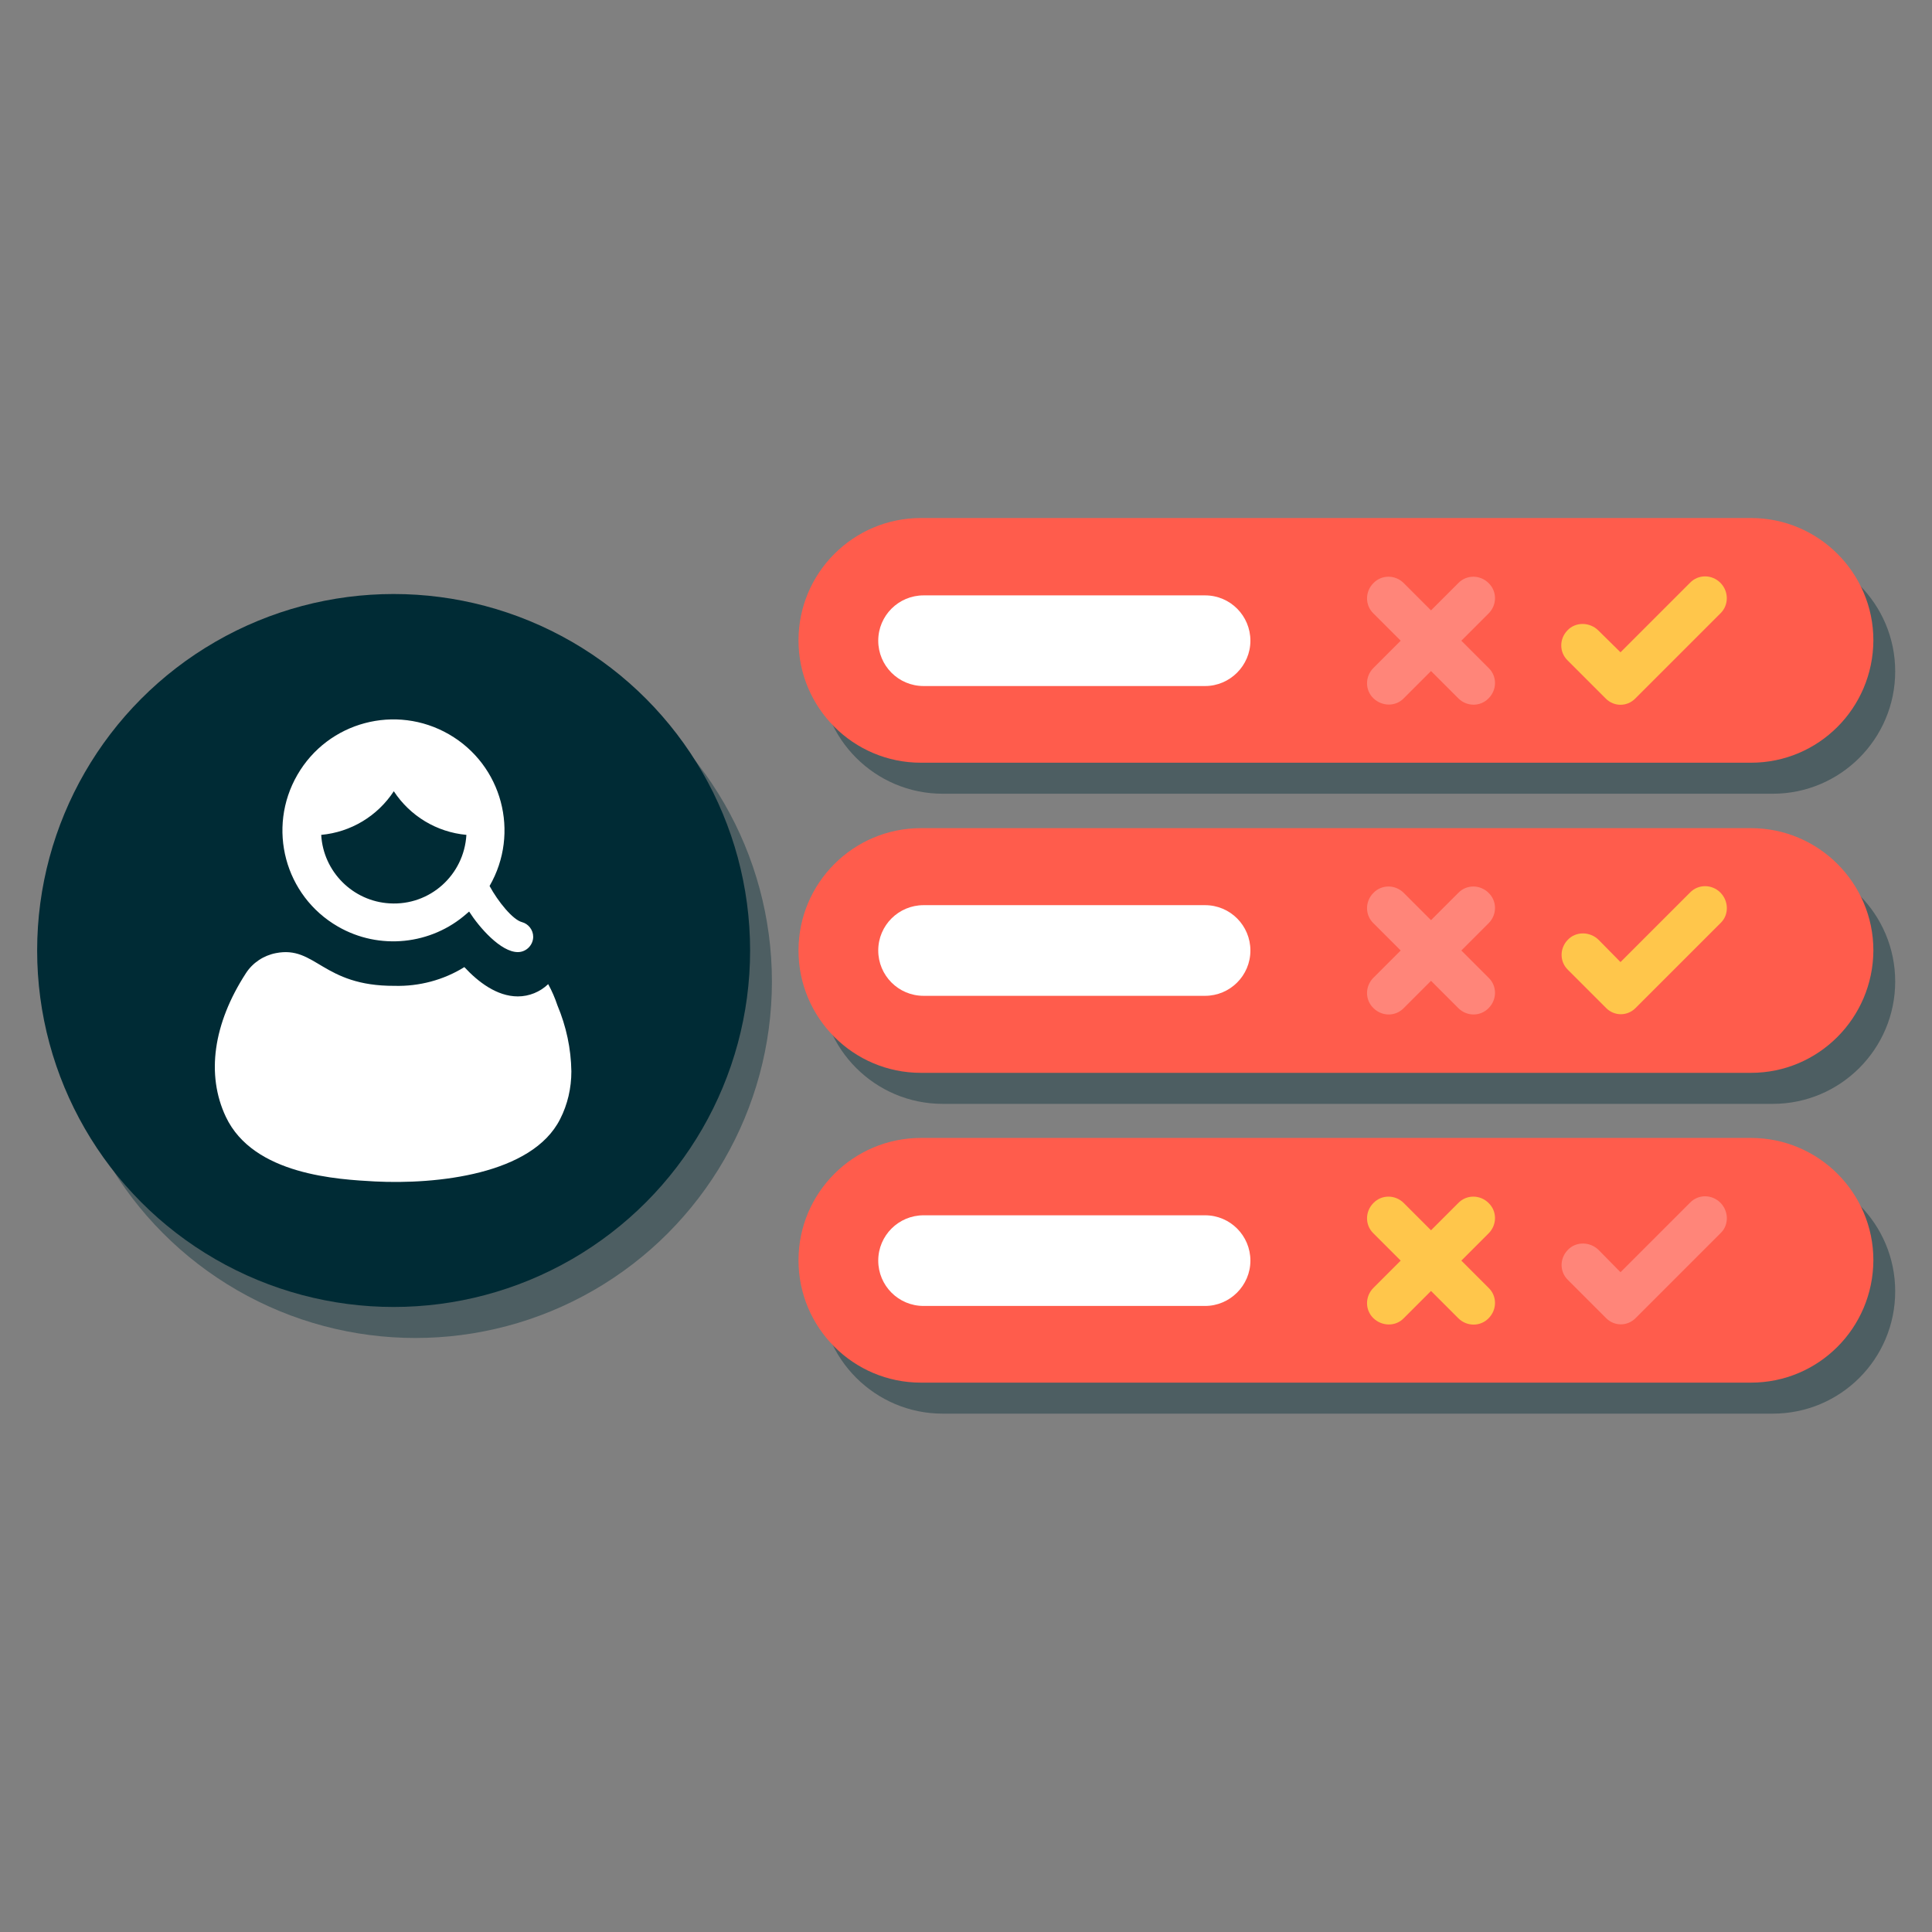 <svg xmlns="http://www.w3.org/2000/svg" xmlns:xlink="http://www.w3.org/1999/xlink" id="Layer_1" x="0px" y="0px" viewBox="0 0 566.9 566.9" style="enable-background:new 0 0 566.9 566.9;" xml:space="preserve">
<rect x="0" y="0" width="566.9" height="566.9" fill="#808080" stroke="none"/>
<style type="text/css">
	.st0{opacity:0.4;fill:#002B35;}
	.st1{fill:#FF5C4C;}
	.st2{fill:#FFFFFF;}
	.st3{fill:#FF8579;}
	.st4{fill:#FFC64B;}
	.st5{fill:#002B35;}
</style>
<g>
	<g>
		<path class="st0" d="M520.2,323.9H276.6c-19.8,0-35.9-16.1-35.9-35.9v0c0-19.8,16.1-35.9,35.9-35.9h243.6    c19.8,0,35.9,16.1,35.9,35.9v0C556.1,307.8,540,323.9,520.2,323.9z"></path>
		<path class="st0" d="M520.2,232.9H276.6c-19.8,0-35.9-16.1-35.9-35.9v0c0-19.8,16.1-35.9,35.9-35.9h243.6    c19.8,0,35.9,16.1,35.9,35.9v0C556.1,216.8,540,232.9,520.2,232.9z"></path>
		<path class="st0" d="M520.2,414.8H276.6c-19.8,0-35.9-16.1-35.9-35.9v0c0-19.8,16.1-35.9,35.9-35.9h243.6    c19.8,0,35.9,16.1,35.9,35.9v0C556.1,398.8,540,414.8,520.2,414.8z"></path>
		<circle class="st0" cx="121.9" cy="288" r="104.6"></circle>
	</g>
	<g>
		<g>
			<path class="st1" d="M513.8,314.8H270.2c-19.8,0-35.9-16.1-35.9-35.9v0c0-19.8,16.1-35.9,35.9-35.9h243.6     c19.8,0,35.9,16.1,35.9,35.9v0C549.6,298.7,533.6,314.8,513.8,314.8z"></path>
			<g>
				<path class="st2" d="M353.6,292.2h-82.6c-7.4,0-13.3-6-13.3-13.3v0c0-7.4,6-13.3,13.3-13.3h82.6c7.4,0,13.3,6,13.3,13.3v0      C366.9,286.3,360.9,292.2,353.6,292.2z"></path>
			</g>
			<path class="st3" d="M428.8,278.9l8-8c2.5-2.5,2.5-6.5,0-8.9c-2.5-2.5-6.5-2.5-8.9,0l-8,8l-8-8c-2.5-2.5-6.5-2.5-8.9,0     c-2.5,2.5-2.5,6.5,0,8.9l8,8l-8,8c-2.5,2.5-2.5,6.5,0,8.9c2.5,2.5,6.5,2.5,8.9,0l8-8l8,8c2.5,2.5,6.5,2.5,8.9,0     c2.5-2.5,2.5-6.5,0-8.9L428.8,278.9z"></path>
			<path class="st4" d="M504.8,261.9L504.8,261.9c-2.5-2.5-6.5-2.5-8.9,0l-20.4,20.4l-6.4-6.5c-2.5-2.5-6.7-2.6-9.1,0     c-2.4,2.5-2.4,6.4,0.1,8.8l6.6,6.6l4.6,4.6c2.4,2.4,6.2,2.4,8.6,0l25.1-25.1C507.3,268.4,507.3,264.4,504.8,261.9z"></path>
		</g>
		<g>
			<path class="st1" d="M513.8,223.8H270.2c-19.8,0-35.9-16.1-35.9-35.9v0c0-19.8,16.1-35.9,35.9-35.9h243.6     c19.8,0,35.9,16.1,35.9,35.9v0C549.6,207.8,533.6,223.8,513.8,223.8z"></path>
			<g>
				<path class="st2" d="M353.6,201.3h-82.6c-7.4,0-13.3-6-13.3-13.3v0c0-7.4,6-13.3,13.3-13.3h82.6c7.4,0,13.3,6,13.3,13.3v0      C366.9,195.3,360.9,201.3,353.6,201.3z"></path>
			</g>
			<path class="st3" d="M428.8,188l8-8c2.5-2.5,2.5-6.5,0-8.9c-2.5-2.5-6.5-2.5-8.9,0l-8,8l-8-8c-2.5-2.5-6.5-2.5-8.9,0     c-2.5,2.5-2.5,6.5,0,8.9l8,8l-8,8c-2.5,2.5-2.5,6.5,0,8.9s6.5,2.5,8.9,0l8-8l8,8c2.5,2.5,6.5,2.5,8.9,0c2.5-2.5,2.5-6.5,0-8.9     L428.8,188z"></path>
			<path class="st4" d="M504.8,171L504.8,171c-2.5-2.5-6.5-2.5-8.9,0l-20.4,20.4L469,185c-2.5-2.5-6.7-2.6-9.1,0     c-2.4,2.5-2.4,6.4,0.1,8.8l6.6,6.6l4.6,4.6c2.4,2.4,6.2,2.4,8.6,0l25.1-25.1C507.3,177.5,507.3,173.5,504.8,171z"></path>
		</g>
		<g>
			<path class="st1" d="M513.8,405.7H270.2c-19.8,0-35.9-16.1-35.9-35.9v0c0-19.8,16.1-35.9,35.9-35.9h243.6     c19.8,0,35.9,16.1,35.9,35.9v0C549.6,389.7,533.6,405.7,513.8,405.7z"></path>
			<g>
				<path class="st2" d="M353.6,383.2h-82.6c-7.4,0-13.3-6-13.3-13.3v0c0-7.4,6-13.3,13.3-13.3h82.6c7.4,0,13.3,6,13.3,13.3v0      C366.9,377.2,360.9,383.2,353.6,383.2z"></path>
			</g>
			<path class="st4" d="M428.8,369.9l8-8c2.5-2.5,2.5-6.5,0-8.9c-2.5-2.5-6.5-2.5-8.9,0l-8,8l-8-8c-2.5-2.5-6.5-2.5-8.9,0     c-2.5,2.5-2.5,6.5,0,8.9l8,8l-8,8c-2.5,2.5-2.5,6.5,0,8.9s6.5,2.5,8.9,0l8-8l8,8c2.5,2.5,6.5,2.5,8.9,0c2.5-2.5,2.5-6.5,0-8.9     L428.8,369.9z"></path>
			<path class="st3" d="M504.8,352.9L504.8,352.9c-2.5-2.5-6.5-2.5-8.9,0l-20.4,20.4l-6.4-6.5c-2.5-2.5-6.7-2.6-9.1,0     c-2.4,2.5-2.4,6.4,0.1,8.8l6.6,6.6l4.6,4.6c2.4,2.4,6.2,2.4,8.6,0l25.1-25.1C507.3,359.4,507.3,355.4,504.8,352.9z"></path>
		</g>
	</g>
	<g>
		<circle class="st5" cx="115.5" cy="278.9" r="104.6"></circle>
		<g id="User-female_00000034085428597008439370000005981816719393071523_" transform="translate(-60.547 15.772)">
			<path id="Path_864_00000106139864346504932760000017652220746150034367_" class="st2" d="M224.1,279.2c-0.7-2.1-1.6-4.2-2.7-6.2     c-2.4,2.3-5.6,3.6-8.9,3.6c-6.2,0-11.7-4.3-15.7-8.6c-6.1,3.8-13.3,5.7-20.5,5.5c-21.2,0.1-23.1-11.9-34.8-9.6     c-3.6,0.7-6.8,2.8-8.8,5.9c-9.6,14.8-11.7,29.8-5.9,42.1c8.1,17.2,33.1,18.4,43.8,19c18,0.9,46.1-2,54.3-18.3     c2.2-4.3,3.3-9.1,3.3-14C228.1,291.9,226.7,285.4,224.1,279.2z"></path>
			<path id="Path_865_00000112623453177484223150000017368532105492194189_" class="st2" d="M197.5,252.3L197.5,252.3     c0.2-0.2,0.5-0.4,0.7-0.6c3,4.7,9.3,11.9,14.3,11.9c2.5,0,4.5-2.1,4.5-4.5c0-2-1.4-3.8-3.3-4.3c-2.7-0.7-7-6-9.5-10.6     c9-15.6,3.7-35.5-11.9-44.5c-15.6-9-35.5-3.7-44.5,11.9s-3.7,35.5,11.9,44.5C171.8,263.1,187.1,261.5,197.5,252.3L197.5,252.3z      M176.1,216.4c4.8,7.3,12.6,12,21.3,12.8c-0.7,11.8-10.7,20.8-22.5,20.1c-10.8-0.6-19.5-9.3-20.1-20.1     C163.5,228.4,171.3,223.7,176.1,216.4z"></path>
		</g>
	</g>
</g>
</svg>